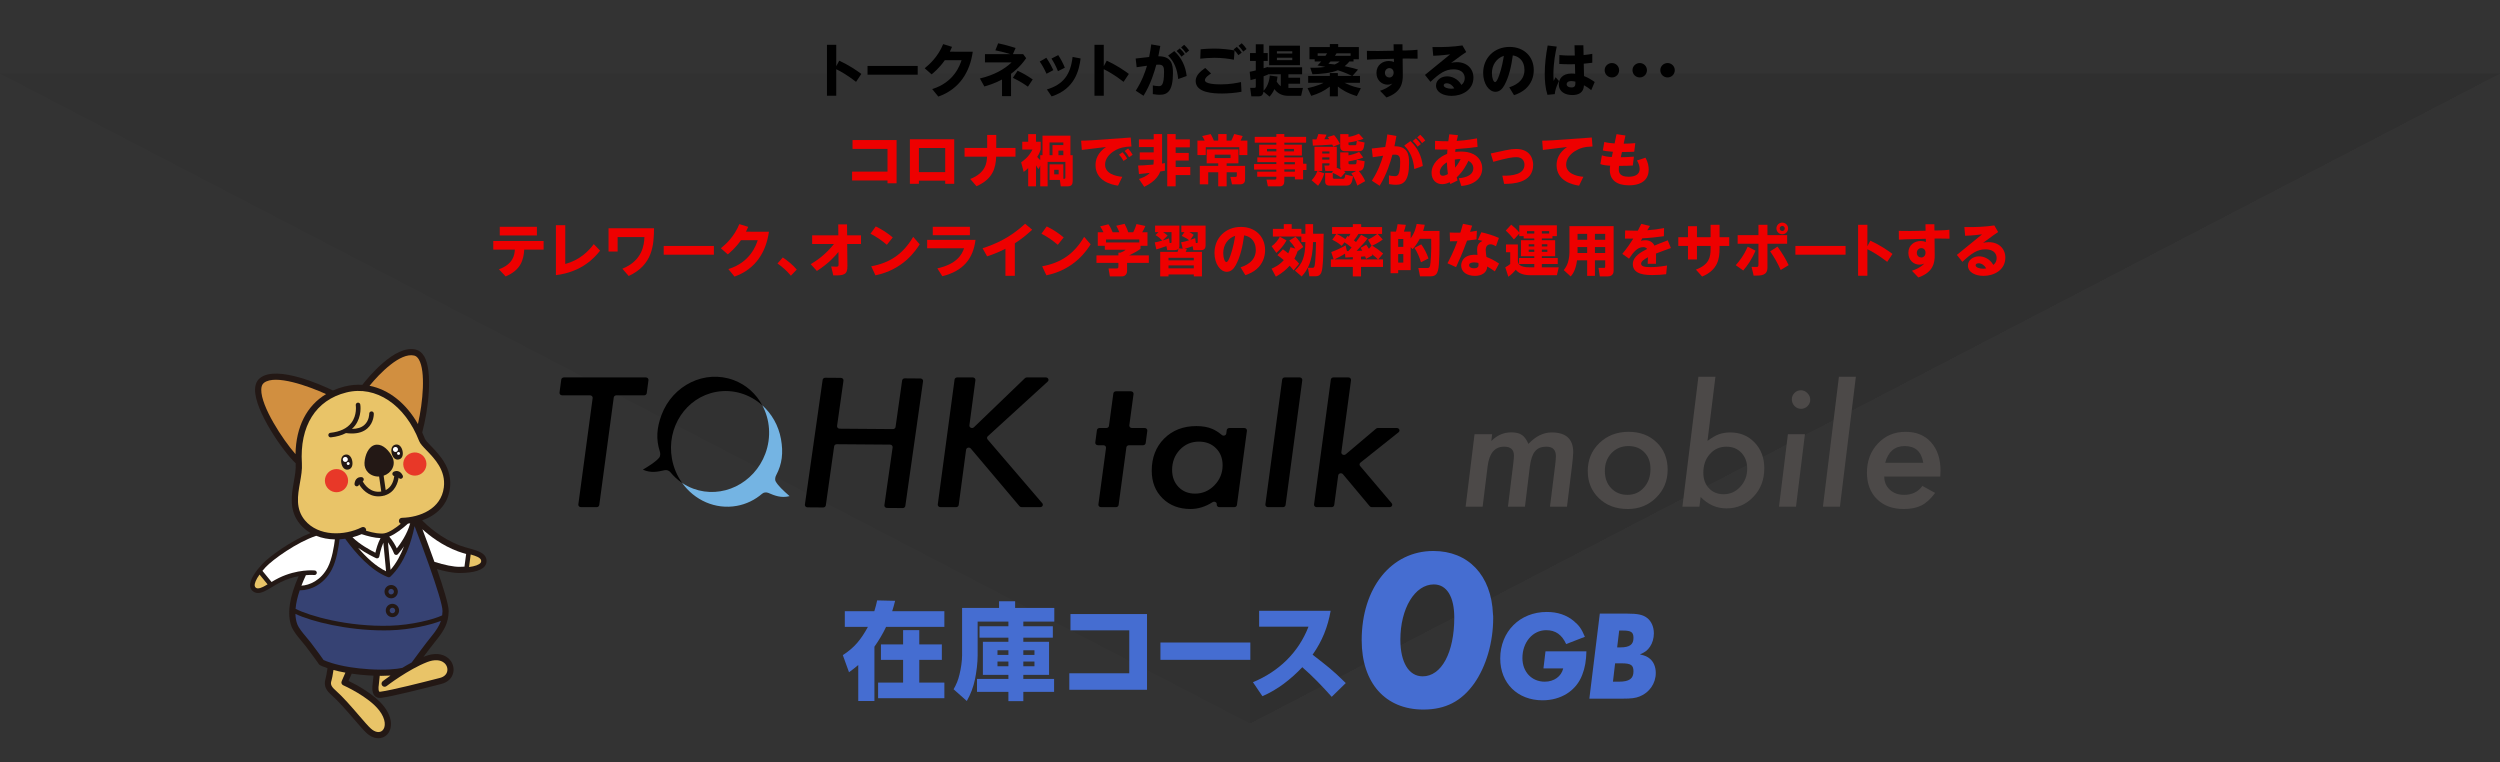 <?xml version="1.0" encoding="utf-8"?>
<!-- Generator: Adobe Illustrator 25.2.0, SVG Export Plug-In . SVG Version: 6.00 Build 0)  -->
<svg version="1.1" id="レイヤー_4" xmlns="http://www.w3.org/2000/svg" xmlns:xlink="http://www.w3.org/1999/xlink" x="0px"
	 y="0px" viewBox="0 0 1000 305" style="enable-background:new 0 0 1000 305;" xml:space="preserve">
<rect x="0" y="0" width="1000" height="305" fill="#333333" stroke="none"/>
<style type="text/css">
	.st0{opacity:0.05;}
	.st1{fill:#EE0000;}
	.st2{fill:#456DD1;}
	.st3{fill:#74B4E3;}
	.st4{fill:#4C4948;}
	.st5{fill:#231815;}
	.st6{fill:#D18F40;}
	.st7{fill:#E9C468;}
	.st8{fill:#FFFFFF;}
	.st9{fill:#364273;}
	.st10{fill:#E83828;}
</style>
<g>
	<path id="多角形_5_1_" class="st0" d="M500,289.386l-500-260h1000L500,289.386z"/>
	<path id="パス_183658_1_" class="st0" d="M500,289.386v-260h500L500,289.386z"/>
</g>
<g>
	<g>
		<g>
			<path d="M335.688,24.267c4.071,1.915,6.733,3.741,8.846,5.303l-2.112,3.168c-3.499-2.75-6.491-4.356-7.921-5.061v10.605h-3.718
				V17.908h3.718v8.582L335.688,24.267z"/>
		</g>
		<g>
			<path d="M367.083,26.379v3.499h-20.067v-3.499H367.083z"/>
		</g>
		<g>
			<path d="M389.106,20.68c-1.122,8.053-5.281,14.962-13.774,17.955l-2.464-3.014c8.823-2.663,11.155-9.704,11.75-11.53h-6.711
				c-2.068,3.036-4.555,5.083-5.259,5.655l-2.772-2.442c1.893-1.54,5.303-4.555,7.393-9.659l3.542,1.1
				c-0.33,0.77-0.528,1.188-0.88,1.936H389.106z"/>
		</g>
		<g>
			<path d="M409.257,21.648l1.21,1.628c-2.42,3.521-5.039,5.5-6.051,6.249v8.934h-3.608v-6.645c-3.146,1.65-5.589,2.354-7.063,2.772
				l-1.782-3.19c5.765-1.386,9.792-3.697,12.696-6.447h-10.671v-3.3h10.166c-2.794-0.814-4.137-1.144-6.007-1.518l1.122-2.816
				c2.662,0.594,4.159,0.99,6.975,1.87l-1.078,2.464H409.257z M411.171,34.674c-1.408-0.99-3.19-2.178-6.029-3.542l1.914-2.838
				c2.222,1.056,3.785,1.936,6.029,3.477L411.171,34.674z"/>
		</g>
		<g>
			<path d="M418.539,23.101c1.474,2.2,2.267,3.829,2.794,4.951l-2.729,1.452c-1.012-2.244-1.782-3.521-2.706-4.885L418.539,23.101z
				 M432.247,23.387c-0.594,4.467-2.134,12.146-11.596,15.182l-1.892-2.794c6.491-1.958,9.461-5.831,10.275-13.004L432.247,23.387z
				 M423.292,22.044c0.902,1.364,1.826,2.993,2.64,5.039l-2.75,1.386c-0.902-2.222-1.584-3.432-2.596-5.039L423.292,22.044z"/>
		</g>
		<g>
			<path d="M442.696,24.267c4.071,1.915,6.733,3.741,8.846,5.303l-2.112,3.168c-3.499-2.75-6.491-4.356-7.921-5.061v10.605h-3.718
				V17.908h3.718v8.582L442.696,24.267z"/>
		</g>
		<g>
			<path d="M461.132,34.168c0.704,0.154,1.606,0.286,2.311,0.286c1.056,0,2.178-0.066,2.178-5.721c0-1.672-0.154-2.882-2.112-2.882
				c-0.22,0-0.374,0-0.99,0.044c-0.77,2.86-2.2,7.701-5.104,12.41l-3.103-2.024c2.552-4.026,3.697-7.327,4.489-9.989
				c-1.166,0.132-2.838,0.396-4.137,0.594l-0.396-3.477l5.391-0.616c0.462-2.31,0.616-3.411,0.836-5.039l3.63,0.638
				c-0.33,1.914-0.484,2.706-0.792,4.114c5.391-0.022,5.853,3.345,5.853,6.667c0,7.327-2.244,8.735-5.259,8.735
				c-0.506,0-1.452-0.022-2.794-0.264V34.168z M471.275,31.616c-0.396-4.114-1.65-6.997-4.026-9.373l2.464-1.804
				c2.882,2.618,4.533,6.073,4.951,9.967L471.275,31.616z M471.892,19.36c0.924,0.858,1.32,1.298,2.002,2.267l-1.298,1.034
				c-0.682-0.99-1.056-1.43-1.937-2.267L471.892,19.36z M473.652,17.908c0.946,0.902,1.32,1.32,2.002,2.289l-1.276,1.034
				c-0.704-1.012-1.034-1.408-1.936-2.267L473.652,17.908z"/>
		</g>
		<g>
			<path d="M484.43,29.393c-0.638,0.418-2.464,1.584-2.464,2.662c0,1.606,4.577,1.694,6.359,1.694c3.806,0,6.513-0.594,8.075-0.924
				l0.198,3.873c-2.42,0.484-5.633,0.704-7.767,0.704c-3.433,0-10.562-0.242-10.562-5.017c0-2.178,1.804-3.806,3.807-5.214
				L484.43,29.393z M493.562,23.893c-2.024-0.396-4.621-0.77-7.79-0.77c-2.046,0-4.092,0.176-5.677,0.352l0.154-3.763
				c1.496-0.132,3.19-0.286,5.325-0.286c3.103,0,6.007,0.352,8.251,0.748L493.562,23.893z M494.728,18.744
				c0.924,0.88,1.276,1.32,1.958,2.31l-1.342,1.012c-0.727-1.056-1.056-1.474-1.893-2.288L494.728,18.744z M496.686,17.292
				c0.924,0.924,1.276,1.32,1.937,2.31l-1.32,1.034c-0.726-1.056-0.99-1.364-1.892-2.31L496.686,17.292z"/>
		</g>
		<g>
			<path d="M505.396,36.655c-0.11,0.77-0.418,1.87-1.782,1.87h-3.081l-0.462-3.389h1.738c0.462,0,0.506-0.22,0.506-0.594v-3.059
				c-1.122,0.308-1.518,0.396-2.09,0.55l-0.352-3.322c1.012-0.198,1.65-0.33,2.442-0.55v-3.784h-2.31V21.23h2.31V17.71h3.103v3.521
				h1.673v3.146h-1.65v2.926c0.726-0.22,1.1-0.33,1.65-0.528v0.132h13.752v2.794h-5.479v1.386h4.665v2.398h-4.665v1.694h5.81
				l-0.727,3.146h-5.303c-2.134,0-4.181-0.924-5.369-2.684c-0.659,1.474-1.43,2.398-1.936,3.014L505.396,36.655z M511.007,30.647
				c-0.109,0.749-0.176,1.342-0.33,2.024c0.484,0.726,0.969,1.364,1.65,1.782v-4.752h-5.171v0.154
				c-0.462,0.198-0.572,0.242-1.716,0.66v5.787c2.068-2.09,2.376-5.061,2.486-6.095L511.007,30.647z M519.984,26.071h-12.322V18.26
				h12.322V26.071z M510.765,20.504v0.902h6.14v-0.902H510.765z M510.765,23.101v0.946h6.14v-0.946H510.765z"/>
		</g>
		<g>
			<path d="M525.878,24.597v-0.88h-2.091v-4.885h8.142v-1.21h3.345v1.21h8.272v4.885h-2.134v0.88h-1.672
				c-0.396,0.506-0.881,1.078-1.871,1.871c2.883,0.594,4.511,1.1,5.347,1.364l-2.244,2.553h3.015v2.729h-6.205
				c2.795,1.43,5.061,1.914,6.558,2.178l-1.606,3.146c-4.093-1.21-6.469-2.905-7.591-3.829v3.917h-3.213v-3.873
				c-2.398,1.804-4.488,2.794-7.438,3.696l-1.474-3.102c0.946-0.198,3.652-0.726,6.425-2.134h-6.183v-2.729h8.669v-1.167h3.213
				v1.167h5.633c-1.32-0.704-3.015-1.452-5.633-2.289c-2.816,1.188-6.976,1.519-10.166,1.606l-0.88-2.597
				c1.672,0.044,3.608,0,6.072-0.352c-1.76-0.352-2.332-0.44-3.19-0.55c0.463-0.462,0.881-0.858,1.475-1.606H525.878z
				 M530.19,22.309c0.176-0.264,0.462-0.682,0.66-0.968h-3.784v0.968H530.19z M532.192,24.597c-0.352,0.418-0.527,0.594-0.836,0.902
				c1.013,0.088,1.673,0.176,2.53,0.286c1.145-0.506,1.452-0.771,1.98-1.188H532.192z M540.246,22.309V21.34h-5.633
				c-0.221,0.33-0.374,0.572-0.639,0.968H540.246z"/>
		</g>
		<g>
			<path d="M557.427,17.71h3.564l0.021,2.486l1.54-0.022c1.629-0.022,3.081-0.132,4.445-0.264l0.044,3.564
				c-0.66-0.044-3.675-0.066-4.445-0.066l-1.54,0.022l0.066,6.601c0.021,3.058-0.528,6.843-6.535,8.955l-2.574-2.684
				c1.43-0.44,3.587-1.386,4.929-2.883c-0.374,0.176-0.968,0.44-1.914,0.44c-2.223,0-4.445-1.672-4.445-4.709
				c0-3.168,2.486-4.752,4.951-4.752c0.682,0,1.364,0.11,2.046,0.418l-0.021-1.298l-6.073,0.154
				c-1.188,0.022-2.86,0.066-4.687,0.198l-0.044-3.521c1.21,0.044,3.807,0.066,4.576,0.044l6.14-0.11L557.427,17.71z
				 M555.776,27.237c-0.858,0-1.805,0.66-1.805,1.914c0,1.298,1.013,1.849,1.805,1.849c0.836,0,1.672-0.682,1.672-1.915
				C557.448,27.831,556.59,27.237,555.776,27.237z"/>
		</g>
		<g>
			<path d="M586.49,20.812c-1.519,0.99-1.849,1.254-6.051,4.334c0.506-0.11,1.21-0.286,2.266-0.286c4.093,0,6.667,2.641,6.667,6.183
				c0,4.929-4.488,7.305-8.713,7.305c-3.257,0-6.249-1.386-6.249-4.136c0-2.245,2.112-3.675,4.444-3.675
				c1.629,0,4.181,0.748,5.721,3.433c0.881-0.682,1.32-1.628,1.32-2.729c0-0.924-0.374-3.499-4.532-3.499
				c-3.213,0-5.501,1.562-9.176,4.995l-2.2-2.772l10.078-8.229c-1.276,0.176-3.961,0.484-6.777,0.572l-0.309-3.477
				c4.709,0.066,8.296-0.11,11.992-0.66L586.49,20.812z M578.657,33.31c-0.902,0-1.167,0.484-1.167,0.814
				c0,0.902,1.694,1.364,3.015,1.364c0.572,0,0.924-0.088,1.21-0.154C581.011,34.102,579.889,33.31,578.657,33.31z"/>
		</g>
		<g>
			<path d="M603.692,34.916c1.54-0.484,6.095-2.09,6.095-6.909c0-1.76-0.571-3.564-2.002-4.708
				c-0.814-0.638-1.519-0.924-2.662-1.145c-0.595,4.313-1.496,8.516-3.389,11.97c-0.902,1.628-2.046,2.597-3.564,2.597
				c-2.553,0-4.907-3.19-4.907-7.547c0-6.029,4.467-10.407,10.562-10.407c5.81,0,9.682,3.895,9.682,9.285
				c0,2.75-1.012,5.501-3.345,7.547c-1.21,1.078-2.816,1.892-4.554,2.464L603.692,34.916z M596.762,29.284
				c0,2.024,0.66,3.542,1.254,3.542c0.484,0,0.99-0.836,1.65-2.707c1.122-3.146,1.628-6.293,1.87-7.789
				C598.544,23.299,596.762,26.049,596.762,29.284z"/>
		</g>
		<g>
			<path d="M622.699,18.634c-0.439,2.09-1.342,6.315-1.342,11.244c0,1.276,0.066,1.937,0.11,2.508
				c0.153-0.286,0.506-1.012,0.77-1.496l1.343,1.519c-1.145,2.398-1.541,3.828-1.673,5.236l-2.926,0.286
				c-0.858-2.706-1.078-5.567-1.078-8.405c0-3.807,0.462-7.591,1.166-11.332L622.699,18.634z M629.807,18.106h3.542l0.089,3.917
				c1.804-0.198,2.552-0.308,3.477-0.484v3.564c-1.299,0.176-2.068,0.264-3.411,0.374l0.088,4.422c0,0.066,0.022,0.44,0.022,0.528
				c1.716,0.682,3.015,1.474,4.269,2.376l-1.387,3.256c-0.989-0.836-1.804-1.342-2.904-1.958c-0.132,3.103-2.332,3.917-4.643,3.917
				c-2.838,0-5.412-1.276-5.412-4.291c0-2.178,1.452-4.312,5.061-4.312c0.726,0,1.166,0.066,1.474,0.11l-0.088-3.851
				c-0.528,0.022-1.012,0.044-2.046,0.044c-1.65,0-2.971-0.066-4.225-0.132l0.044-3.564c2.882,0.264,5.303,0.22,6.161,0.198
				L629.807,18.106z M628.553,32.43c-1.782,0-1.893,0.99-1.893,1.232c0,0.726,0.682,1.32,1.914,1.32
				c1.606,0,1.606-0.946,1.584-2.311C629.828,32.584,629.301,32.43,628.553,32.43z"/>
		</g>
		<g>
			<path d="M647.648,28.095c0,1.584-1.254,2.882-2.882,2.882s-2.904-1.298-2.904-2.882c-0.022-1.606,1.32-2.882,2.904-2.882
				S647.648,26.489,647.648,28.095z"/>
		</g>
		<g>
			<path d="M658.781,28.095c0,1.584-1.254,2.882-2.883,2.882c-1.628,0-2.904-1.298-2.904-2.882c-0.021-1.606,1.32-2.882,2.904-2.882
				C657.483,25.213,658.781,26.489,658.781,28.095z"/>
		</g>
		<g>
			<path d="M669.913,28.095c0,1.584-1.255,2.882-2.883,2.882s-2.904-1.298-2.904-2.882c-0.022-1.606,1.32-2.882,2.904-2.882
				S669.913,26.489,669.913,28.095z"/>
		</g>
		<g>
			<path class="st1" d="M358.635,56.02v17.294h-3.63v-1.122h-14.17V68.65h14.17v-9.087h-13.994V56.02H358.635z"/>
		</g>
		<g>
			<path class="st1" d="M367.565,72.28v1.232h-3.608V55.712h17.734v17.801h-3.608V72.28H367.565z M378.083,68.848V59.21h-10.518
				v9.638H378.083z"/>
		</g>
		<g>
			<path class="st1" d="M394.868,53.974h3.63v5.193h7.701v3.499h-7.723c-0.198,4.533-1.32,8.956-7.877,11.816l-2.508-2.882
				c6.337-2.509,6.601-6.579,6.733-8.934h-9v-3.499h9.043V53.974z"/>
		</g>
		<g>
			<path class="st1" d="M415.437,67.66c-0.33-0.396-0.572-0.704-1.034-1.518v8.383h-3.125v-7.261
				c-0.704,0.682-1.166,1.012-1.804,1.496l-1.012-3.828c2.905-2.024,3.983-4.005,4.533-5.127h-4.092v-3.103h2.376v-3.036h3.125
				v3.036h1.871v3.103c-0.286,0.814-0.572,1.672-1.386,2.971c0.33,0.396,0.726,0.836,1.21,1.276v-1.98H417V54.26h11.177v7.812h0.902
				v10.341c0,1.276-0.462,2.112-1.914,2.112h-2.861l-0.352-2.552h-4.136v-6.249h5.522v5.809c0.528,0,0.814,0,0.814-0.506v-6.293
				h-7.107v9.792h-2.948v-8.339L415.437,67.66z M419.816,56.988v5.083h1.188v-4.049h4.334v-1.034H419.816z M421.686,67.924v1.804
				h1.782v-1.804H421.686z M423.38,60.245v1.827h1.958v-1.827H423.38z"/>
		</g>
		<g>
			<path class="st1" d="M452.289,55.008l0.286,3.587c-2.553,0.066-4.709,0.418-6.975,1.826c-2.068,1.298-3.564,3.19-3.564,5.435
				c0,3.586,4.137,4.643,6.887,4.863l-1.716,3.542c-2.486-0.33-8.999-1.804-8.999-8.207c0-2.178,0.792-4.907,4.181-7.261
				l-9.66,1.188l-0.286-3.719c1.254,0,3.08-0.066,4.048-0.132L452.289,55.008z M449.011,60.883c0.858,0.946,1.21,1.43,1.848,2.508
				l-1.452,0.968c-0.638-1.122-0.924-1.54-1.782-2.508L449.011,60.883z M451.233,59.409c0.858,0.946,1.188,1.386,1.826,2.508
				l-1.43,0.968c-0.616-1.078-0.99-1.606-1.782-2.508L451.233,59.409z"/>
		</g>
		<g>
			<path class="st1" d="M455.234,66.207c1.497,0,1.958-0.044,6.117-0.374c0.044-0.242,0.132-0.726,0.132-1.386v-0.55h-5.589v-2.949
				h5.589v-2.112h-5.919v-3.08h5.919v-2.134h3.345v10.715c0,0.484-0.022,0.792-0.044,1.1c0.462-0.066,0.572-0.088,1.188-0.22v3.059
				c-1.034,0.176-1.254,0.22-1.892,0.33c-1.188,3.542-5.171,5.523-6.381,6.117l-2.112-3.124c0.902-0.308,3.059-1.034,4.335-2.442
				c-0.616,0.066-3.653,0.396-4.335,0.462L455.234,66.207z M470.263,53.622v2.134h5.677v3.168h-5.677v2.244h5.237v3.037h-5.237
				v2.596h5.853v3.234h-5.853v4.489h-3.366V53.622H470.263z"/>
		</g>
		<g>
			<path class="st1" d="M484.297,53.644c0.506,0.88,1.056,2.09,1.254,2.596h1.738v-2.618h3.344v2.618h1.892
				c0.44-0.858,0.462-0.924,1.167-2.641l3.366,0.814c-0.088,0.242-0.396,1.078-0.836,1.826h2.729v5.787h-3.235V58.88h-13.4v3.146
				h-3.344V56.24h2.904c-0.352-0.792-0.836-1.562-1.012-1.826L484.297,53.644z M495.365,59.761v5.567h-4.708v1.012h7.371v5.148
				c0,0.836,0,2.245-2.024,2.245h-3.19l-0.66-2.949h1.893c0.308,0,0.682,0,0.682-0.572v-1.298h-4.071v5.611h-3.366v-5.611h-4.005
				v4.819h-3.366V66.34h7.371v-1.012h-4.621v-5.567H495.365z M485.882,61.873v1.364h6.337v-1.364H485.882z"/>
		</g>
		<g>
			<path class="st1" d="M522.447,57.054h-8.713v0.814h7.02v4.356h-7.02v0.726h7.503v2.552h1.343v2.486h-1.343v3.763h-3.278v-1.056
				h-4.225v1.76c0,1.078-0.484,2.09-1.804,2.09h-4.775l-0.55-2.707h3.366c0.462,0,0.572-0.22,0.572-0.616v-0.528h-7.657v-2.024
				h7.657v-0.836h-8.911v-2.2h8.911v-0.792h-7.613v-1.892h7.613v-0.726h-6.887v-4.356h6.887v-0.814h-8.647v-2.31h8.647v-1.122h3.19
				v1.122h8.713V57.054z M506.804,59.584v0.968h3.74v-0.968H506.804z M513.734,59.584v0.968h3.851v-0.968H513.734z M513.734,64.843
				v0.88h4.225v-0.88H513.734z M513.734,67.77v0.902h4.225V67.77H513.734z"/>
		</g>
		<g>
			<path class="st1" d="M524.645,72.104c0.55-0.572,1.562-1.672,2.332-3.719h-1.188v-9.659h8.933v7.965
				c0,0.154-0.021,0.22-0.065,0.396c0.66,0.22,1.584,0.682,1.826,0.792c-0.33-0.396-0.396-0.858-0.396-1.122v-5.809h3.301v1.21
				c1.078-0.198,2.904-0.682,4.269-1.386l1.628,2.244c-1.54,0.682-4.07,1.232-5.896,1.541v0.638c0,0.22,0,0.528,0.528,0.528h1.937
				c0.726,0,0.726-0.176,0.836-1.804l3.168,0.572c-0.22,2.311-0.352,3.851-2.354,3.895c0.858,1.034,1.826,2.376,2.575,4.071
				l-3.169,1.782c-0.264-0.836-1.034-3.168-2.398-4.841l1.958-1.012h-4.796c-0.11,0-0.133,0-0.242-0.022
				c0.242,0.154,0.374,0.22,0.77,0.484l-1.848,2.112c-0.946-0.726-2.53-1.562-3.652-1.958l0.594-0.66
				c-0.11,0.044-0.176,0.044-0.242,0.044h-2.927l-0.374-2.178h1.541c0.462,0,0.483-0.132,0.483-0.484v-0.396h-2.882v3.058h-1.849
				l2.662,0.968c-0.439,1.496-1.364,3.542-2.486,4.951L524.645,72.104z M533.27,58.639c-0.176-0.418-0.241-0.572-0.352-0.814
				c-1.805,0.154-6.029,0.396-7.768,0.418l-0.176-2.508c0.264,0.022,1.276,0.022,1.606,0.022c0.439-1.101,0.528-1.32,0.77-2.157
				l3.257,0.264c-0.198,0.506-0.33,0.858-0.88,1.848c0.439,0,0.924,0,1.98-0.044c-0.198-0.264-0.353-0.462-0.639-0.836l2.574-0.792
				c1.078,1.188,1.893,2.596,2.354,3.542L533.27,58.639z M528.892,60.575v0.836h2.882v-0.836H528.892z M528.892,62.951v0.88h2.882
				v-0.88H528.892z M530.058,69.178h3.059v1.738c0,0.22,0,0.594,0.55,0.594h3.433c0.572,0,0.836-0.066,1.034-1.694l3.103,0.704
				c-0.418,2.618-0.881,3.718-2.685,3.718h-6.865c-0.528,0-1.628-0.176-1.628-1.606V69.178z M545.394,55.514
				c-0.572,0.22-1.166,0.484-2.553,0.836l2.993,0.66c-0.33,2.772-0.595,3.477-2.377,3.477h-5.61c-0.528,0-1.761-0.264-1.761-1.804
				v-5.017h3.301v1.078c0.594-0.044,2.179-0.33,4.158-1.254L545.394,55.514z M539.387,57.626c0,0.462,0.308,0.462,0.462,0.462h2.179
				c0.439,0,0.506-0.242,0.55-0.594c0.066-0.374,0.11-0.902,0.132-1.122c-0.33,0.088-2.134,0.528-3.322,0.616V57.626z"/>
		</g>
		<g>
			<path class="st1" d="M555.577,70.168c0.704,0.154,1.606,0.286,2.311,0.286c1.056,0,2.178-0.066,2.178-5.721
				c0-1.672-0.153-2.882-2.112-2.882c-0.22,0-0.374,0-0.99,0.044c-0.77,2.86-2.2,7.701-5.104,12.41l-3.103-2.024
				c2.553-4.026,3.697-7.327,4.489-9.989c-1.167,0.132-2.839,0.396-4.137,0.594l-0.396-3.477l5.391-0.616
				c0.463-2.31,0.616-3.411,0.837-5.039l3.63,0.638c-0.33,1.914-0.483,2.706-0.792,4.114c5.391-0.022,5.853,3.345,5.853,6.667
				c0,7.327-2.244,8.735-5.259,8.735c-0.506,0-1.452-0.022-2.794-0.264V70.168z M565.721,67.616
				c-0.396-4.114-1.65-6.997-4.026-9.373l2.464-1.804c2.883,2.618,4.533,6.073,4.951,9.967L565.721,67.616z M566.337,55.36
				c0.924,0.858,1.32,1.298,2.002,2.267l-1.298,1.034c-0.683-0.99-1.057-1.43-1.937-2.267L566.337,55.36z M568.097,53.908
				c0.946,0.902,1.32,1.32,2.003,2.289l-1.276,1.034c-0.704-1.012-1.034-1.408-1.937-2.267L568.097,53.908z"/>
		</g>
		<g>
			<path class="st1" d="M583.518,71.29c0.858-0.066,5.81-0.44,5.81-3.983c0-1.276-0.727-2.31-1.937-2.992
				c-0.771,1.54-2.068,4.181-4.709,6.623c0.088,0.396,0.154,0.66,0.353,1.254l-2.904,1.43c-0.11-0.33-0.154-0.418-0.242-0.748
				c-0.969,0.506-2.024,0.792-2.993,0.792c-2.376,0.022-4.269-1.672-4.269-4.532c0-3.719,3.103-6.403,6.228-7.591
				c0.065-1.056,0.088-1.21,0.132-1.738c-0.88,0-1.849,0.022-2.574,0.022c-1.034,0-1.694-0.022-2.421-0.044l0.044-3.455
				c1.585,0.11,3.675,0.198,5.281,0.176c0.021-0.198,0.352-2.575,0.396-2.794l3.477,0.352c-0.285,1.188-0.374,1.606-0.506,2.31
				c3.982-0.242,6.887-0.814,8.119-1.034l0.221,3.411c-3.323,0.462-4.247,0.55-8.823,0.902c-0.066,0.572-0.066,0.704-0.11,1.122
				c0.594-0.088,1.232-0.154,2.223-0.154c1.737,0,3.498,0.242,5.038,1.034c2.179,1.1,3.543,3.212,3.543,5.699
				c0,3.631-2.772,6.557-8.361,7.041L583.518,71.29z M575.905,68.892c0,0.308,0.065,1.408,1.166,1.408
				c0.396,0,1.078-0.066,2.09-0.682c-0.132-0.924-0.374-2.993-0.374-4.687C576.653,66.142,575.905,67.77,575.905,68.892z
				 M582.065,67.066c1.145-1.364,1.915-2.882,2.2-3.455c-0.924-0.022-1.54,0.066-2.332,0.198
				C581.934,64.777,581.934,65.459,582.065,67.066z"/>
		</g>
		<g>
			<path class="st1" d="M602.218,60.113c1.848-0.396,3.036-0.528,4.158-0.528c6.271,0,6.887,4.775,6.887,6.337
				c0,7.283-8.009,7.635-11.617,7.635l-0.704-3.278c4.07,0.11,8.846-0.55,8.846-4.379c0-1.386-0.771-3.036-3.257-3.036
				c-1.54,0-3.719,0.33-9.22,1.87l-1.012-3.344L602.218,60.113z"/>
		</g>
		<g>
			<path class="st1" d="M636.716,55.008l0.286,3.587c-3.323,0.088-5.149,0.682-6.976,1.826c-2.068,1.298-3.564,3.19-3.564,5.435
				c0,3.586,4.137,4.643,6.887,4.863l-1.716,3.542c-2.486-0.33-8.999-1.804-8.999-8.207c0-2.178,0.792-4.907,4.181-7.261
				l-9.66,1.188l-0.285-3.719c0.88,0,2.948-0.044,4.048-0.132L636.716,55.008z"/>
		</g>
		<g>
			<path class="st1" d="M646.613,53.666l3.564,0.528l-0.704,3.278c1.562,0,3.103-0.088,4.643-0.22l-0.418,3.433
				c-1.012,0.044-2.398,0.132-4.929,0.132l-0.439,2.068c1.76-0.022,2.552-0.044,5.236-0.22l-0.44,3.542
				c-1.364,0.066-2.97,0.154-5.5,0.154c-0.045,0.352-0.11,0.792-0.11,1.408c0,1.188,0.374,2.926,3.872,2.926
				c1.871,0,4.467-0.44,4.467-3.125c0-0.968-0.286-2.068-1.056-3.388l3.41-1.101c1.012,1.871,1.276,3.477,1.276,4.753
				c0,3.499-2.179,6.293-7.943,6.293c-4.885,0-7.613-2.178-7.613-6.161c0-0.682,0.088-1.408,0.132-1.694
				c-1.452-0.066-2.816-0.22-3.916-0.638l0.616-3.499c1.034,0.352,2.267,0.594,3.96,0.682l0.44-2.112
				c-2.574-0.176-3.433-0.374-4.026-0.528l0.594-3.389c1.519,0.375,2.354,0.44,4.115,0.594L646.613,53.666z"/>
		</g>
		<g>
			<path class="st1" d="M199.572,107.73c5.831-2.178,6.205-5.765,6.381-7.877h-8.647v-3.455h20.133v3.455h-7.745
				c-0.264,4.004-1.276,8.119-7.437,10.715L199.572,107.73z M214.754,90.722v3.454h-14.852v-3.454H214.754z"/>
		</g>
		<g>
			<path class="st1" d="M226.104,90.084v15.512c5.589-1.518,9.197-4.951,11.398-7.943l2.53,2.597
				c-2.068,2.684-7.173,8.515-17.668,9.813V90.084H226.104z"/>
		</g>
		<g>
			<path class="st1" d="M261.614,91.294c-0.066,6.865-0.594,14.698-10.144,19.099l-2.53-2.904c7.965-3.212,8.735-9.461,8.823-12.674
				h-10.715v5.809h-3.631v-9.33H261.614z"/>
		</g>
		<g>
			<path class="st1" d="M285.551,98.379v3.499h-20.067v-3.499H285.551z"/>
		</g>
		<g>
			<path class="st1" d="M307.573,92.68c-1.122,8.053-5.281,14.962-13.774,17.955l-2.464-3.014c8.823-2.663,11.155-9.704,11.75-11.53
				h-6.711c-2.068,3.036-4.555,5.083-5.259,5.655l-2.772-2.442c1.893-1.54,5.303-4.555,7.393-9.659l3.542,1.1
				c-0.33,0.77-0.528,1.188-0.88,1.936H307.573z"/>
		</g>
		<g>
			<path class="st1" d="M313.114,102.977c2.09,1.408,3.829,2.839,5.589,4.841l-2.354,2.464c-1.76-2.134-3.586-3.63-5.347-4.885
				L313.114,102.977z"/>
		</g>
		<g>
			<path class="st1" d="M324.291,105.662c2.596-1.518,6.029-3.96,9.285-8.053h-8.713v-3.477h10.474l-0.044-4.378h3.521l0.044,4.378
				h5.545v3.477h-5.523l0.088,8.713c0.044,3.499-1.21,3.938-5.655,3.829l-0.836-3.564c0.528,0.044,1.408,0.088,2.09,0.088
				c0.858,0,0.858-0.286,0.858-1.078l-0.044-4.841c-1.32,1.628-3.696,4.445-8.625,7.635L324.291,105.662z"/>
		</g>
		<g>
			<path class="st1" d="M354.74,97.917c-1.936-1.65-3.895-3.037-6.535-4.445l2.112-2.904c2.53,1.254,4.555,2.552,6.777,4.401
				L354.74,97.917z M367.875,97.719c-1.474,2.333-6.447,10.1-17.69,12.41l-1.694-3.608c7.525-1.386,12.718-4.907,16.789-11.772
				L367.875,97.719z"/>
		</g>
		<g>
			<path class="st1" d="M390.206,95.936c-0.924,7.459-4.819,12.454-13.268,14.544l-2.002-3.125
				c7.701-1.716,9.813-5.435,10.694-8.053h-14.764v-3.367H390.206z M387.961,90.722v3.366h-14.852v-3.366H387.961z"/>
		</g>
		<g>
			<path class="st1" d="M405.935,110.327h-3.763V99.501c-3.212,1.672-6.117,2.64-7.327,3.036l-1.826-3.234
				c5.215-1.694,10.914-4.159,17.03-9.792l2.838,2.376c-2.398,2.178-4.136,3.608-6.953,5.435V110.327z"/>
		</g>
		<g>
			<path class="st1" d="M423.116,97.917c-1.936-1.65-3.895-3.037-6.535-4.445l2.112-2.904c2.53,1.254,4.554,2.552,6.777,4.401
				L423.116,97.917z M436.252,97.719c-1.474,2.333-6.447,10.1-17.69,12.41l-1.694-3.608c7.525-1.386,12.718-4.907,16.789-11.772
				L436.252,97.719z"/>
		</g>
		<g>
			<path class="st1" d="M441.397,92.9c-0.484-0.99-0.858-1.606-1.342-2.333l3.322-0.858c0.792,1.144,1.32,2.222,1.672,3.19h2.684
				c-0.352-0.946-0.572-1.364-1.232-2.597l3.344-0.77c0.528,0.99,1.21,2.464,1.431,3.367h2.002c0.704-1.254,1.188-2.86,1.32-3.278
				l3.542,0.77c-0.484,1.1-0.66,1.518-1.254,2.508H459v5.435h-2.794v1.188c-1.254,0.924-2.135,1.452-4.555,2.64h7.877v2.993h-8.691
				v3.146c0,1.342-0.792,2.266-2.134,2.266h-4.752l-0.55-3.19h3.168c0.594,0,0.792-0.066,0.792-0.836v-1.386h-8.779v-2.993h8.779
				v-1.1h0.858c0.792-0.308,1.474-0.638,2.046-1.166h-8.339v-1.562h-2.816V92.9H441.397z M455.722,95.783H442.41v1.21h13.312V95.783
				z"/>
		</g>
		<g>
			<path class="st1" d="M461.901,96.949c0.396-0.044,0.946-0.11,2.992-0.704c-0.682-0.836-1.738-1.65-2.684-2.2l1.21-1.188h-1.386
				v-2.619h9.726v8.251c0,0.286-0.11,0.594-0.264,0.836l1.584,0.154l-0.638-2.575c1.1-0.154,1.848-0.374,3.19-0.792
				c-0.748-0.638-1.32-0.968-2.949-1.76l1.101-1.496h-1.254v-2.619h9.704v7.921c0,1.892-1.364,1.892-1.937,1.892h-2.948
				l-0.308-1.584c-1.012,0.374-1.937,0.704-3.212,1.078l0.924,0.088c-0.132,0.308-0.352,0.814-0.484,1.122h6.513v9.792h-3.256v-0.77
				h-10.122v0.77h-3.322v-9.792h6.953c0.22-0.726,0.242-0.814,0.374-1.298c-0.154,0.176-0.506,0.594-1.541,0.594h-2.97l-0.33-1.606
				c-2.288,0.814-3.19,1.078-4.026,1.32L461.901,96.949z M467.864,97.213c0.616,0,0.748,0,0.748-0.506v-3.851h-3.367
				c0.836,0.528,1.474,1.078,1.804,1.386l-1.958,1.936c1.54-0.44,1.958-0.616,2.508-0.836L467.864,97.213z M467.402,103.11v1.034
				h10.122v-1.034H467.402z M467.402,106.168v1.167h10.122v-1.167H467.402z M478.338,97.213c0.682,0,0.748,0,0.748-0.55v-3.807
				h-3.345c0.726,0.374,1.232,0.682,1.738,1.1l-1.342,1.98c0.924-0.308,1.386-0.484,1.937-0.682L478.338,97.213z"/>
		</g>
		<g>
			<path class="st1" d="M496.223,106.916c1.54-0.484,6.095-2.09,6.095-6.909c0-1.76-0.571-3.564-2.002-4.708
				c-0.814-0.638-1.519-0.924-2.663-1.145c-0.594,4.313-1.496,8.516-3.388,11.97c-0.902,1.628-2.046,2.597-3.565,2.597
				c-2.552,0-4.907-3.19-4.907-7.547c0-6.029,4.467-10.407,10.562-10.407c5.81,0,9.682,3.895,9.682,9.285
				c0,2.75-1.012,5.501-3.345,7.547c-1.21,1.078-2.816,1.892-4.554,2.464L496.223,106.916z M489.292,101.284
				c0,2.024,0.66,3.542,1.254,3.542c0.484,0,0.99-0.836,1.65-2.707c1.122-3.146,1.628-6.293,1.87-7.789
				C491.074,95.299,489.292,98.049,489.292,101.284z"/>
		</g>
		<g>
			<path class="st1" d="M518.135,99.435c-0.792-1.342-1.364-2.068-2.421-3.212l2.486-1.518c0.858,0.726,2.486,3.014,3.125,4.093
				l-2.311,1.716c-0.132,0.44-0.418,1.32-1.254,2.971c0.858,0.836,1.474,1.408,1.893,2.002l-2.201,2.684
				c-0.462-0.638-1.012-1.276-1.605-1.892c-0.881,1.034-2.421,2.64-5.501,4.378l-1.717-3.19c1.013-0.44,3.081-1.364,4.885-3.411
				c-1.166-1.012-1.958-1.584-2.552-2.002l2.2-2.311c0.462,0.308,0.924,0.616,2.134,1.584c0.265-0.55,0.528-1.167,0.902-2.442
				L518.135,99.435z M514.614,96.157c-0.99,1.87-2.618,3.741-4.07,5.017l-1.893-2.684c1.254-0.814,2.662-2.53,3.278-3.807
				L514.614,96.157z M517.959,108.236c3.058-2.772,4.07-5.5,4.202-11.419h-1.628v-2.2h-11.376v-3.059h4.356v-1.892h3.169v1.892
				h3.872v1.936h1.606v-3.828h3.08v3.828h4.225c-0.044,2.223-0.132,6.711-0.132,7.151c-0.021,1.408-0.065,2.838-0.176,4.247
				c-0.242,3.499-0.506,5.611-2.816,5.611h-2.597l-0.571-3.389h1.804c0.242,0,0.616,0,0.792-0.528
				c0.484-1.474,0.616-8.273,0.639-9.77h-1.188c-0.154,7.679-2.156,11.134-4.555,13.774L517.959,108.236z"/>
		</g>
		<g>
			<path class="st1" d="M533.445,103.748l-0.946-2.927c1.87-0.682,3.917-1.606,5.743-2.662l0.528,2.266h0.572
				c0.308-0.308,0.594-0.616,1.298-1.408c-1.519-1.188-2.135-1.694-2.86-2.112l-1.101,1.452c-1.43-1.298-2.97-2.068-3.763-2.464
				l1.629-2.332h-1.717v-2.729h8.296v-1.188h3.344v1.188h8.361v2.729h-1.76l2.024,2.244c-1.673,1.32-3.939,2.354-4.203,2.464
				c2.046,1.254,2.597,1.65,4.356,3.146l-1.914,2.333h1.87v3.036h-8.801v3.785h-3.278v-3.785h-8.779v-3.036H533.445z
				 M541.125,103.748v-0.902c-0.154,0.022-2.685,0.154-2.993,0.176L538,101.459c-1.342,0.88-2.772,1.584-4.202,2.289H541.125z
				 M539.013,94.396c0.153,0.088,0.33,0.198,0.483,0.286c0.418-0.616,0.506-0.792,0.66-1.122h-5.479
				c1.1,0.572,2.311,1.21,3.454,2.068L539.013,94.396z M547.065,95.343c-1.057,1.408-1.98,2.486-4.423,4.995l2.267-0.088
				c-0.22-0.396-0.396-0.66-0.683-1.123l2.289-1.254c0.352,0.506,0.462,0.682,1.056,1.65l1.034-1.21l-1.408-2.464
				c0.396-0.176,2.156-1.012,3.719-2.288h-7.547c-0.639,1.078-1.034,1.628-1.805,2.596c0.506,0.374,0.639,0.484,0.836,0.66
				c1.013-1.342,1.541-2.134,2.047-2.904L547.065,95.343z M544.403,103.748h6.755c-0.44-0.484-1.013-1.056-2.465-2.134
				c0.088,0.176,0.177,0.374,0.242,0.55l-2.508,1.386c-0.177-0.506-0.221-0.638-0.374-0.99c-0.265,0.022-1.408,0.088-1.65,0.11
				V103.748z"/>
		</g>
		<g>
			<path class="st1" d="M564.269,98.863v9.197h-4.995v1.21h-3.036V92.636h2.156c0.22-0.616,0.572-2.31,0.639-2.97l3.3,0.264
				c-0.264,1.21-0.418,1.76-0.77,2.707h2.706v2.707c1.716-2.333,2.179-4.687,2.398-5.765l3.234,0.33
				c-0.132,0.638-0.242,1.188-0.638,2.464h6.534c0.022,6.403,0.066,13.422-0.616,15.864c-0.352,1.276-0.989,2.289-2.926,2.289
				h-4.247l-0.682-3.323h3.433c0.571,0,1.034,0,1.254-0.858c0.198-0.726,0.616-5.325,0.462-10.826h-4.555
				c-1.254,2.311-2.354,3.542-2.904,4.159L564.269,98.863z M559.273,95.606v3.146h2.047v-3.146H559.273z M559.273,101.614v3.432
				h2.047v-3.432H559.273z M568.493,97.741c0.968,1.276,2.267,3.652,2.904,5.633l-3.015,1.518c-0.527-1.848-1.496-4.093-2.596-5.743
				L568.493,97.741z"/>
		</g>
		<g>
			<path class="st1" d="M588.865,90.26c0,0-0.551,1.65-0.837,2.486c0.925-0.11,1.827-0.264,2.729-0.44l-0.176,3.455
				c-1.584,0.242-2.288,0.33-3.763,0.484c-1.958,5.303-3.103,7.811-4.4,10.605l-3.433-1.54c0.616-1.144,2.465-4.643,3.982-8.823
				c-1.232,0.044-1.716,0.044-2.97,0.044l-0.11-3.521c1.298,0.066,2.75,0.088,4.269,0.044c0.462-1.452,0.66-2.134,1.034-3.521
				L588.865,90.26z M598.393,98.467c-0.814-0.44-1.541-0.749-2.2-0.749c-0.309,0-1.915,0.11-1.915,2.245
				c0,0.836,0.242,2.442,0.309,2.816c2.024,0.792,3.124,1.364,5.038,2.662l-1.694,3.103c-1.363-0.99-1.693-1.166-3.036-1.936
				c-0.109,2.618-2.442,3.74-4.906,3.74c-3.234,0-5.523-1.584-5.523-4.136c0-0.594,0.221-4.313,5.479-4.313
				c0.527,0,0.792,0.044,1.056,0.066c-0.132-0.924-0.154-1.782-0.154-2.112c0-2.024,0.881-2.861,2.135-3.521
				c-0.748-0.198-1.166-0.286-1.849-0.396l1.408-3.036c2.377,0.55,4.335,1.122,7.02,2.266L598.393,98.467z M589.701,104.958
				c-0.374,0-2.068,0-2.068,1.144c0,0.484,0.484,1.21,2.024,1.21c1.76,0,1.76-0.968,1.76-1.364c0-0.33-0.044-0.572-0.065-0.77
				C591.021,105.09,590.471,104.958,589.701,104.958z"/>
		</g>
		<g>
			<path class="st1" d="M620.985,94.462v0.924h-4.246v0.704h5.324v6.381h-5.324v0.726h6.358v2.398h-6.358v1.342h6.755l-0.727,3.146
				h-10.715c-3.763,0-5.104-1.452-5.765-2.179c-0.66,0.836-1.717,1.937-2.949,2.794l-1.231-3.762c0.813-0.418,1.694-1.1,1.979-1.342
				v-4.687h-1.693v-3.125h4.752v6.755c0.154,0.88,0.418,2.398,4.753,2.398h1.826v-1.342h-6.117v-2.398h6.117v-0.726h-5.347v-6.381
				h5.347v-0.704h-4.269v-0.924h-1.738v-1.034l-2.156,2.354c-0.594-0.792-2.244-2.685-3.257-3.542l2.179-2.376
				c1.101,0.88,2.465,2.178,3.234,3.125v-2.86h15.028v4.334H620.985z M610.798,92.46v0.946h2.927V92.46H610.798z M611.48,97.697
				v0.902h2.244v-0.902H611.48z M611.48,99.853v0.902h2.244v-0.902H611.48z M619.666,92.46h-2.927v0.946h2.927V92.46z
				 M616.739,97.697v0.902h2.2v-0.902H616.739z M616.739,99.853v0.902h2.2v-0.902H616.739z"/>
		</g>
		<g>
			<path class="st1" d="M642.083,104.144h-4.114v6.205h-3.103v-6.205h-4.049c-0.55,4.159-1.958,5.787-2.552,6.425l-2.751-2.508
				c0.463-0.638,1.211-1.606,1.65-3.059c0.528-1.694,0.616-3.499,0.616-3.829V90.458h17.669v17.822c0,2.09-1.673,2.267-2.289,2.267
				h-3.234l-0.527-3.389h2.112c0.483,0,0.571-0.132,0.571-0.616V104.144z M631.016,93.56v2.354h3.851V93.56H631.016z
				 M631.016,98.819v2.376h3.851v-2.376H631.016z M637.969,93.56v2.354h4.114V93.56H637.969z M637.969,98.819v2.376h4.114v-2.376
				H637.969z"/>
		</g>
		<g>
			<path class="st1" d="M659.969,90.392c-0.198,0.33-0.418,0.682-1.057,1.716c2.816-0.22,4.137-0.396,6.711-0.88l-0.065,3.256
				c-2.772,0.374-5.831,0.726-8.604,0.836c-0.197,0.33-0.439,0.726-0.616,1.012c0.375-0.088,0.902-0.242,1.673-0.242
				c1.562,0,3.014,0.55,3.762,2.156c0.419-0.176,2.289-0.99,5.325-2.112l1.254,3.081c-0.616,0.22-3.895,1.386-5.963,2.2
				c0.044,0.99,0.044,1.386,0,4.115h-3.322c0.088-1.782,0.088-1.98,0.11-2.641c-1.782,0.968-2.729,1.716-2.729,2.574
				c0,1.101,1.343,1.386,3.74,1.386c0.925,0,3.278-0.044,6.623-0.638l-0.352,3.476c-1.826,0.22-3.543,0.33-5.392,0.33
				c-2.354,0-7.942,0-7.942-4.356c0-3.168,3.454-4.907,5.721-6.073c-0.286-0.462-0.858-0.748-1.562-0.748
				c-2.442,0-4.114,2.332-5.677,4.621l-2.685-1.915c1.937-2.332,3.19-4.18,4.401-6.117c-1.32,0.022-1.849,0.044-3.345,0.022
				l0.088-3.278c3.125,0.11,3.719,0.11,5.083,0.088c0.748-1.43,1.122-2.222,1.364-2.707L659.969,90.392z"/>
		</g>
		<g>
			<path class="st1" d="M684.235,89.908h3.587v4.973h3.872v3.499h-3.872v1.056c0,3.961-0.616,8.538-6.976,11.178l-2.486-2.772
				c5.281-1.98,5.875-4.907,5.875-8.317v-1.145h-5.457v5.413h-3.586v-5.413h-3.873V94.88h3.873v-4.4h3.586v4.4h5.457V89.908z"/>
		</g>
		<g>
			<path class="st1" d="M702.208,100.271c-1.65,3.851-3.366,6.073-4.906,7.921l-2.992-2.112c1.231-1.43,3.19-3.762,4.752-7.415
				L702.208,100.271z M703.374,89.908h3.609v4.137h7.877v3.455h-7.877v9.461c0,3.322-2.509,3.3-5.523,3.3l-0.836-3.521
				c0.44,0.022,1.452,0.044,1.849,0.044c0.66,0,0.901-0.066,0.901-0.924v-8.361h-8.316v-3.455h8.316V89.908z M712.286,107.995
				c-1.431-3.103-2.553-5.039-4.225-7.459l2.948-1.892c2.024,2.86,3.168,4.775,4.444,7.415L712.286,107.995z M715.234,91.382
				c0,1.276-1.013,2.333-2.333,2.333c-1.275,0-2.332-1.056-2.332-2.333c0-1.32,1.078-2.332,2.332-2.332
				C714.178,89.05,715.234,90.062,715.234,91.382z M711.89,91.382c0,0.55,0.462,1.012,1.012,1.012c0.572,0,1.013-0.462,1.013-1.012
				c0-0.572-0.462-1.012-1.013-1.012C712.352,90.37,711.89,90.81,711.89,91.382z"/>
		</g>
		<g>
			<path class="st1" d="M738.224,98.379v3.499h-20.067v-3.499H738.224z"/>
		</g>
		<g>
			<path class="st1" d="M748.145,96.267c4.071,1.915,6.733,3.741,8.846,5.303l-2.112,3.168c-3.499-2.75-6.491-4.356-7.921-5.061
				v10.605h-3.719V89.908h3.719v8.582L748.145,96.267z"/>
		</g>
		<g>
			<path class="st1" d="M770.188,89.71h3.564l0.022,2.486l1.54-0.022c1.628-0.022,3.081-0.132,4.444-0.264l0.045,3.564
				c-0.66-0.044-3.675-0.066-4.445-0.066l-1.54,0.022l0.066,6.601c0.021,3.058-0.528,6.843-6.535,8.955l-2.574-2.684
				c1.43-0.44,3.586-1.386,4.929-2.883c-0.374,0.176-0.969,0.44-1.915,0.44c-2.222,0-4.444-1.672-4.444-4.709
				c0-3.168,2.486-4.752,4.951-4.752c0.682,0,1.364,0.11,2.046,0.418l-0.021-1.298l-6.073,0.154
				c-1.188,0.022-2.86,0.066-4.687,0.198l-0.044-3.521c1.21,0.044,3.807,0.066,4.576,0.044l6.139-0.11L770.188,89.71z
				 M768.539,99.237c-0.858,0-1.805,0.66-1.805,1.914c0,1.298,1.012,1.849,1.805,1.849c0.836,0,1.672-0.682,1.672-1.915
				C770.211,99.831,769.353,99.237,768.539,99.237z"/>
		</g>
		<g>
			<path class="st1" d="M799.251,92.812c-1.518,0.99-1.848,1.254-6.051,4.334c0.507-0.11,1.211-0.286,2.267-0.286
				c4.093,0,6.667,2.641,6.667,6.183c0,4.929-4.488,7.305-8.713,7.305c-3.257,0-6.249-1.386-6.249-4.136
				c0-2.245,2.112-3.675,4.444-3.675c1.628,0,4.181,0.748,5.721,3.433c0.88-0.682,1.32-1.628,1.32-2.729
				c0-0.924-0.374-3.499-4.532-3.499c-3.213,0-5.501,1.562-9.176,4.995l-2.2-2.772l10.077-8.229
				c-1.276,0.176-3.96,0.484-6.776,0.572l-0.309-3.477c4.709,0.066,8.295-0.11,11.992-0.66L799.251,92.812z M791.418,105.31
				c-0.901,0-1.166,0.484-1.166,0.814c0,0.902,1.694,1.364,3.015,1.364c0.572,0,0.924-0.088,1.21-0.154
				C793.772,106.102,792.65,105.31,791.418,105.31z"/>
		</g>
	</g>
</g>
<g>
	<g>
		<g>
			<g>
				<path class="st2" d="M339.604,268.895l-2.479-6.847c4.789-3.066,7.352-6.385,10.04-11.3h-9.242v-6.259h11.804
					c0.462-1.428,0.798-2.814,1.134-4.327l7.184,0.168c-0.336,1.428-0.756,2.814-1.176,4.159h20.877v6.259h-23.314
					c-1.302,2.772-2.898,5.419-4.663,7.939v21.718h-6.469v-14.409C342.125,267.047,340.864,267.971,339.604,268.895z
					 M376.739,263.938h-9.032v9.115h10.04v6.217H351.24v-6.217h9.998v-9.115h-8.863v-6.175h8.863v-5.713h6.469v5.713h9.032V263.938z
					"/>
			</g>
			<g>
				<path class="st2" d="M391.055,248.647v13.61c0,2.941-0.462,6.511-1.05,9.41c-0.672,3.193-1.681,5.881-3.277,8.738l-5.293-4.705
					c1.134-1.974,1.849-3.696,2.353-5.881c0.588-2.311,1.05-5.377,1.05-7.729v-18.903h14.787v-2.688h6.427v2.688h15.668v5.461
					h-12.392v1.849h11.804v4.579h-11.804v1.638h10.292v13.232h-10.292v1.638h12.308v5.167h-12.308v3.697h-5.965v-3.697h-12.561
					v-5.167h12.561v-1.638h-10.208v-13.232h10.208v-1.638h-11.552v-4.579h11.552v-1.849H391.055z M398.995,260.116v1.848h4.369
					v-1.848H398.995z M398.995,264.61v1.891h4.369v-1.891H398.995z M409.329,260.116v1.848h4.453v-1.848H409.329z M409.329,264.61
					v1.891h4.453v-1.891H409.329z"/>
			</g>
			<g>
				<path class="st2" d="M458.807,245.623v30.288h-31.085v-6.595h23.986v-17.181h-23.524v-6.511H458.807z"/>
			</g>
			<g>
				<path class="st2" d="M500.135,257.007v6.931h-35.958v-6.931H500.135z"/>
			</g>
			<g>
				<path class="st2" d="M538.312,273.222l-5.629,5.503c-3.696-4.159-7.561-8.191-11.762-11.846
					c-4.537,4.789-9.872,8.99-15.963,11.594l-3.78-5.587c10.291-4.285,18.188-11.804,22.222-22.222h-19.743v-6.343h28.606
					c-1.176,6.595-3.36,12.056-7.225,17.559C530.962,266.501,532.81,267.803,538.312,273.222z"/>
			</g>
		</g>
	</g>
	<g>
		<g>
			<g>
				<path class="st2" d="M597.184,245.6c0.091,0.546,0.091,1.092,0.091,1.638c0,9.737-2.821,19.384-7.645,26.209
					c-5.096,7.098-11.466,10.375-20.293,10.375c-15.198,0-24.662-10.647-24.662-27.756c0-20.931,11.83-35.673,28.666-35.673
					C587.355,220.392,596.547,230.129,597.184,245.6z M581.713,247.056c0-8.372-3.003-13.287-8.19-13.287
					c-7.553,0-13.377,9.556-13.377,22.114c0,9.009,3.367,14.651,8.918,14.651C576.617,270.535,581.713,260.979,581.713,247.056z"/>
			</g>
			<g>
				<path class="st2" d="M618.197,260.538h16.37c-0.103,3.773-0.562,6.578-1.684,9.434c-2.396,6.323-8.465,10.148-15.859,10.148
					c-9.995,0-16.93-6.833-16.93-16.727c0-10.76,7.853-18.613,18.613-18.613c4.334,0,7.955,1.224,10.861,3.671
					c2.142,1.836,3.009,3.009,4.386,6.272l-7.496,2.907c-1.683-3.723-4.232-5.559-7.955-5.559c-5.406,0-9.536,4.793-9.536,11.168
					c0,5.507,3.723,9.434,8.924,9.434c3.723,0,6.629-2.091,7.395-5.304h-7.904L618.197,260.538z"/>
			</g>
			<g>
				<path class="st2" d="M639.925,245.443h10.862c4.386,0,6.426,0.459,8.058,1.734c1.733,1.326,2.702,3.621,2.702,6.17
					c0,1.938-0.561,3.875-1.529,5.303c-1.021,1.479-1.836,2.142-4.029,3.111c2.142,0.51,2.958,0.867,4.029,1.785
					c1.479,1.275,2.294,3.264,2.294,5.661c0,4.13-2.55,7.853-6.476,9.383c-1.684,0.663-3.366,0.867-6.579,0.867h-13.514
					L639.925,245.443z M646.045,265.331l-0.867,7.343h2.346c4.232,0,5.864-1.224,5.864-4.131c0-2.499-1.02-3.212-4.742-3.212
					H646.045z M647.677,252.225l-0.816,6.731h1.224c3.774,0,5.304-1.122,5.304-3.773c0-2.295-0.918-2.958-4.131-2.958H647.677z"/>
			</g>
		</g>
	</g>
</g>
<g>
	<path d="M245.503,158.981l-5.793,43.032c-0.065,0.485-0.516,0.85-1.05,0.85h-6.276c-0.636,0-1.128-0.509-1.05-1.087l5.729-42.558
		c0.078-0.578-0.415-1.087-1.05-1.087h-11.157c-0.635,0-1.127-0.509-1.05-1.086l0.696-5.221c0.065-0.486,0.516-0.851,1.05-0.851
		h32.789c0.635,0,1.127,0.509,1.05,1.086l-0.696,5.221c-0.065,0.486-0.516,0.851-1.051,0.851h-11.09
		C246.019,158.131,245.568,158.495,245.503,158.981z"/>
	<path d="M369.227,152.488l-7.098,49.901c-0.069,0.485-0.522,0.846-1.057,0.842l-6.276-0.048c-0.636-0.005-1.124-0.518-1.042-1.095
		l3.299-23.142c0.082-0.577-0.406-1.09-1.042-1.095l-21.293-0.163c-0.535-0.004-0.988,0.358-1.057,0.843l-3.332,23.613
		c-0.069,0.485-0.522,0.847-1.057,0.843l-6.275-0.048c-0.636-0.005-1.124-0.518-1.042-1.095l7.1-49.901
		c0.069-0.485,0.522-0.846,1.057-0.842l6.24,0.048c0.635,0.005,1.124,0.518,1.042,1.094l-2.566,18.141
		c-0.082,0.577,0.407,1.089,1.042,1.094l21.295,0.163c0.535,0.004,0.988-0.358,1.057-0.843l2.632-18.611
		c0.069-0.485,0.522-0.847,1.057-0.843l6.276,0.048C368.821,151.398,369.309,151.911,369.227,152.488z"/>
	<path d="M390.169,152.058l-2.406,18.055c-0.123,0.926,1.115,1.461,1.817,0.785l20.395-19.625c0.2-0.192,0.477-0.301,0.767-0.301
		h7.599c0.944,0,1.415,1.045,0.747,1.654l-23.961,21.869c-0.38,0.346-0.416,0.898-0.085,1.284l21.872,25.517
		c0.545,0.636,0.05,1.566-0.833,1.566h-7.44c-0.328,0-0.637-0.139-0.837-0.376l-19.479-23.065c-0.578-0.685-1.773-0.384-1.888,0.475
		l-2.952,22.115c-0.065,0.486-0.516,0.851-1.05,0.851h-6.276c-0.636,0-1.128-0.509-1.05-1.087l6.717-49.954
		c0.065-0.486,0.516-0.85,1.05-0.85h6.241C389.753,150.972,390.246,151.481,390.169,152.058z"/>
	<path d="M450.553,178.944l-3.113,23.069c-0.065,0.485-0.516,0.85-1.05,0.85h-5.982c-0.636,0-1.128-0.51-1.05-1.087l3.049-22.594
		c0.078-0.578-0.414-1.087-1.05-1.087h-2.198c-0.635,0-1.127-0.509-1.05-1.086l0.66-4.953c0.065-0.486,0.516-0.851,1.05-0.851h2.717
		c0.534,0,0.985-0.365,1.05-0.85l1.753-12.987c0.066-0.485,0.516-0.85,1.05-0.85h5.982c0.636,0,1.128,0.51,1.05,1.087l-1.689,12.512
		c-0.078,0.578,0.414,1.087,1.05,1.087h5.098c0.635,0,1.127,0.509,1.051,1.086l-0.659,4.953c-0.065,0.486-0.516,0.851-1.051,0.851
		h-5.618C451.069,178.094,450.619,178.459,450.553,178.944z"/>
	<path d="M498.772,172.291l-3.999,29.722c-0.065,0.485-0.516,0.85-1.05,0.85h-5.978c-0.638,0-1.13-0.512-1.05-1.091v0
		c0.118-0.844-0.913-1.386-1.676-0.9c-2.851,1.82-5.783,2.73-8.795,2.73c-4.578,0-8.311-1.423-11.199-4.269
		c-2.888-2.845-4.332-6.531-4.332-11.057c0-5.221,1.652-9.5,4.957-12.838c3.353-3.338,7.649-5.008,12.888-5.008
		c2.472,0,4.578,0.37,6.316,1.109c1.274,0.534,2.567,1.349,3.879,2.445c0.643,0.537,1.676,0.207,1.78-0.584l0.178-1.345
		c0.064-0.486,0.515-0.852,1.051-0.852h5.981C498.358,171.204,498.85,171.714,498.772,172.291z M489.04,186.126
		c0-2.801-0.881-5.075-2.644-6.823c-1.762-1.77-4.039-2.655-6.83-2.655c-3.035,0-5.581,1.087-7.637,3.26
		c-2.057,2.196-3.085,4.885-3.085,8.066c0,2.779,0.857,5.053,2.571,6.822c1.713,1.771,3.916,2.655,6.609,2.655
		c2.986,0,5.569-1.109,7.749-3.327C487.951,191.862,489.04,189.196,489.04,186.126z"/>
	<g>
		<path class="st3" d="M310.301,192.621c-0.495-0.858-0.131-1.969,0.166-2.528c2.386-4.489,2.912-8.969,1.926-14.458
			c-0.979-5.45-3.71-10.123-7.466-13.497c3.026,5.661,3.677,12.68,1.201,19.334c-4.463,11.991-17.378,18.252-28.847,13.983
			c-1.598-0.595-3.074-1.373-4.434-2.288c4.915,6.885,13.26,10.729,21.835,9.188c3.886-0.698,7.336-2.425,10.16-4.857
			c0.682-0.588,1.644-0.691,2.474-0.343c2.451,1.029,5.041,2.174,8.532,1.304C313.19,196.127,311.29,194.335,310.301,192.621z"/>
		<path d="M286.487,156.751c6.832-1.228,13.517,0.963,18.44,5.386c-2.427-4.54-6.38-8.207-11.484-10.107
			c-11.468-4.269-24.384,1.992-28.847,13.983c-1.945,5.227-2.223,9.729-0.672,14.571c0.193,0.603,0.354,1.761-0.286,2.518
			c-1.277,1.512-3.465,2.938-6.495,4.761c3.281,1.476,6.033,0.809,8.628,0.231c0.879-0.196,1.807,0.077,2.374,0.776
			c1.333,1.645,2.914,3.092,4.702,4.296c-1.989-2.786-3.419-6.067-4.07-9.695C266.514,170.878,274.443,158.915,286.487,156.751z"/>
	</g>
	<path d="M513.866,150.972c-0.504,0-0.93,0.373-0.997,0.872l-6.719,49.932c-0.078,0.578,0.415,1.087,1.05,1.087h5.982
		c0.535,0,0.985-0.365,1.05-0.851l6.682-49.9c0.081-0.603-0.389-1.14-0.997-1.14H513.866z"/>
	<path d="M559.43,172.903c0.738-0.588,0.284-1.699-0.695-1.699h-7.591c-0.266,0-0.523,0.092-0.718,0.257L538.31,181.71
		c-0.724,0.612-1.889,0.066-1.769-0.83l3.869-28.768c0.081-0.604-0.388-1.14-0.997-1.14h-6.085c-0.504,0-0.93,0.373-0.997,0.872
		l-6.719,49.932c-0.078,0.578,0.415,1.087,1.05,1.087h5.982c0.535,0,0.985-0.365,1.05-0.85l1.591-11.852
		c0.115-0.861,1.314-1.16,1.891-0.471l10.703,12.794c0.2,0.239,0.511,0.38,0.84,0.38h7.121c0.88,0,1.376-0.926,0.836-1.562
		l-12.631-14.909c-0.343-0.405-0.284-1.006,0.131-1.337L559.43,172.903z"/>
	<g>
		<path class="st4" d="M596.842,173.683l-0.308,2.709c2.298-2.298,4.955-3.448,7.972-3.448c1.826,0,3.232,0.339,4.217,1.016
			c0.985,0.636,1.867,1.837,2.648,3.601c2.872-3.057,5.972-4.586,9.295-4.586c5.746,0,8.619,2.637,8.619,7.911
			c0,0.534-0.047,1.283-0.139,2.247c-0.092,0.965-0.221,2.154-0.385,3.57l-1.97,15.976h-6.803l2.093-16.776
			c0.184-1.559,0.277-2.709,0.277-3.448c0-2.524-1.273-3.786-3.817-3.786c-1.006,0-1.878,0.149-2.617,0.446
			c-0.738,0.298-1.37,0.759-1.893,1.385c-0.524,0.626-0.954,1.437-1.293,2.432c-0.339,0.996-0.601,2.181-0.785,3.555l-1.971,16.191
			h-6.802l2.123-17.207c0.185-1.559,0.277-2.626,0.277-3.201c0-2.401-1.303-3.601-3.909-3.601c-3.776,0-5.982,2.617-6.618,7.849
			l-2.001,16.16h-6.802l3.57-28.996H596.842z"/>
		<path class="st4" d="M667.055,187.904c0,4.432-1.539,8.157-4.617,11.174c-3.058,3.016-6.834,4.525-11.328,4.525
			c-4.699,0-8.537-1.426-11.513-4.279c-2.996-2.873-4.494-6.505-4.494-10.897c0-4.494,1.549-8.229,4.648-11.204
			c3.119-2.996,7.018-4.494,11.697-4.494c4.596,0,8.342,1.416,11.235,4.248C665.597,179.767,667.055,183.41,667.055,187.904z
			 M660.19,187.565c0-2.791-0.811-4.997-2.432-6.618c-1.622-1.683-3.745-2.524-6.372-2.524c-2.729,0-4.987,0.934-6.772,2.801
			c-1.785,1.888-2.678,4.259-2.678,7.111c0,2.873,0.841,5.182,2.524,6.926c1.682,1.785,3.858,2.678,6.526,2.678
			c2.667,0,4.863-0.974,6.587-2.924C659.317,193.086,660.19,190.602,660.19,187.565z"/>
		<path class="st4" d="M686.17,150.689L683,176.361c1.785-1.334,3.334-2.226,4.648-2.678c1.374-0.472,2.863-0.708,4.463-0.708
			c3.94,0,7.192,1.354,9.758,4.063c2.564,2.688,3.847,6.115,3.847,10.281c0,4.576-1.458,8.383-4.371,11.42
			c-2.935,3.078-6.515,4.617-10.743,4.617c-3.94,0-7.388-1.518-10.343-4.556l-0.493,3.879h-6.802l6.402-51.99H686.17z
			 M698.882,187.473c0-2.585-0.769-4.699-2.308-6.341c-1.539-1.642-3.54-2.463-6.002-2.463c-2.668,0-4.874,0.985-6.618,2.955
			c-1.744,1.929-2.617,4.422-2.617,7.48c0,2.565,0.749,4.628,2.248,6.187c1.497,1.601,3.448,2.401,5.848,2.401
			c2.648,0,4.874-0.995,6.68-2.986C697.959,192.716,698.882,190.305,698.882,187.473z"/>
		<path class="st4" d="M721.969,173.683l-3.571,28.996h-6.802l3.57-28.996H721.969z M724.093,159.893
			c0,0.985-0.36,1.836-1.078,2.555c-0.718,0.718-1.58,1.077-2.585,1.077c-1.006,0-1.878-0.37-2.616-1.108
			c-0.719-0.78-1.078-1.672-1.078-2.678c0-1.006,0.349-1.857,1.046-2.555c0.718-0.718,1.57-1.077,2.556-1.077
			c1.005,0,1.878,0.38,2.616,1.139C723.712,157.984,724.093,158.867,724.093,159.893z"/>
		<path class="st4" d="M742.345,150.689l-6.372,51.99h-6.802l6.402-51.99H742.345z"/>
		<path class="st4" d="M753.703,190.612c0,2.135,0.738,3.889,2.216,5.264c1.498,1.375,3.406,2.062,5.725,2.062
			c3.181,0,5.623-1.19,7.327-3.571l5.079,2.801c-1.765,2.381-3.582,4.043-5.449,4.987c-1.888,0.964-4.247,1.447-7.079,1.447
			c-4.494,0-8.076-1.324-10.743-3.971c-2.668-2.647-4.002-6.187-4.002-10.62c0-4.637,1.467-8.516,4.402-11.635
			c2.913-3.098,6.597-4.648,11.05-4.648c4.31,0,7.706,1.396,10.189,4.186c2.524,2.812,3.786,6.577,3.786,11.297
			c0,0.492-0.031,1.293-0.093,2.401H753.703z M769.309,185.133c-0.719-4.473-3.191-6.71-7.419-6.71c-4.002,0-6.608,2.237-7.819,6.71
			H769.309z"/>
	</g>
</g>
<g>
	<g>
		<g>
			<path class="st5" d="M100.06,234.528c0.114,0.912,0.587,1.658,1.366,2.161c0.561,0.359,1.15,0.515,1.768,0.515
				c1.677,0,3.557-1.138,5.644-2.404c1.123-0.68,2.285-1.383,3.524-1.988c2.541-1.241,5-1.947,7.103-2.345
				c-3.746,8.453-4.716,15.216-2.864,20.108c0.736,1.944,2.443,3.982,4.094,5.954c0.636,0.758,1.237,1.476,1.774,2.176
				c2.91,3.792,5.075,6.944,5.097,6.975c0.112,0.163,0.262,0.298,0.436,0.391c0.094,0.053,1.07,0.559,2.992,1.204
				c-0.303,2.099-0.577,3.618-0.751,4.147c-1.013,3.078,0.569,5.008,2.249,6.492c2.987,2.632,6.419,6.625,9.176,9.835
				c2.036,2.368,3.796,4.414,5.008,5.513c1.601,1.447,3.225,2.036,4.659,2.036c1.317,0,2.477-0.497,3.315-1.275
				c2.187-2.022,2.799-6.448-1.018-11.39c-3.832-4.963-11.356-8.895-14.209-10.268l1.257-2.893c2.009,0.29,4.27,0.533,6.798,0.694
				c0.668,0.043,1.306,0.074,1.927,0.1c-0.148,1.425-0.442,4.257-0.461,4.441c-0.004,0.027-0.005,0.054-0.006,0.082
				c-0.083,1.728,0.268,2.931,1.077,3.677c0.37,0.343,0.992,0.718,1.937,0.718c0.156,0,0.321-0.011,0.497-0.034
				c4.72-0.611,17.332-3.84,22.717-5.218l1.406-0.359c2.477-0.629,4.196-2.24,4.717-4.417c0.506-2.113-0.238-4.348-1.937-5.834
				c-2.23-1.949-5.631-2.249-9.331-0.818c-0.205,0.078-0.409,0.162-0.615,0.244c1.716-2.304,3.586-4.777,4.881-6.371
				c3.362-4.139,5.089-7.111,5.19-11.874c0.053-2.425-2.111-9.426-4.692-16.865c2.674,0.768,6.151,1.574,8.962,1.574
				c0.028,0,0.059,0,0.087,0c3.586-0.022,8.235-0.501,10.031-2.67c0.648-0.783,0.893-1.729,0.709-2.736
				c-0.486-2.661-3.411-3.479-6.796-4.424c-1.221-0.341-2.483-0.692-3.722-1.152c-7.679-2.84-13.38-8.213-15.197-10.072
				c5.486-1.937,10.266-5.957,11.13-12.906c0.991-7.976-4.188-13.327-7.615-16.869c-1.112-1.15-2.165-2.237-2.407-2.858
				c-0.337-0.874-0.7-1.72-1.078-2.546c2.436-8.907,4.33-24.405,0.796-30.435c-0.865-1.473-2.014-2.391-3.416-2.727
				c-8.345-2.003-19.182,11.351-21.325,14.123c-2.298-0.148-4.64,0.05-6.983,0.631c-1.689,0.42-3.278,0.963-4.765,1.623
				c-3.854-1.868-22.359-10.376-29.179-4.988c-1.277,1.013-1.946,2.552-1.99,4.578c-0.183,8.408,11.109,24.755,16.242,29.523
				c0.005,0.077,0.005,0.153,0.011,0.23c0.136,2.168-0.285,4.554-0.735,7.08c-0.963,5.448-2.057,11.625,2.521,17.101
				c1.197,1.432,2.599,2.58,4.134,3.479c-7.663,3.021-16.538,9.45-19.311,12.443C102.5,228.222,99.722,231.859,100.06,234.528z"/>
			<path class="st6" d="M130.432,157.638c-7.72,4.632-12.019,12.985-12.233,24.018c-5.175-5.892-13.835-19.164-13.691-25.815
				c0.027-1.272,0.371-2.149,1.05-2.686C110.081,149.579,123.492,154.492,130.432,157.638z"/>
			<path class="st6" d="M167.175,169.623c-4.763-8.389-11.716-13.82-19.362-15.313c3.996-4.908,12.3-13.423,17.88-12.081
				c0.731,0.176,1.338,0.69,1.855,1.571C170.292,148.482,169.191,160.796,167.175,169.623z"/>
			<path class="st7" d="M160.765,207.127c-0.684,0.016-1.226,0.584-1.21,1.269c0.013,0.504,0.327,0.924,0.766,1.109
				c-2.031,1.671-4.532,3.418-6.504,3.81c-1.582,0.316-4.17-0.049-7.384-1.013c0.059-0.269,0.036-0.557-0.097-0.823
				c-0.305-0.613-1.049-0.863-1.663-0.555c-6.967,3.479-17.292,3.682-22.702-2.792c-3.838-4.592-2.894-9.924-1.982-15.082
				c0.474-2.674,0.921-5.202,0.767-7.664c-0.941-15.012,5.547-25.363,17.802-28.406c11.768-2.924,23.46,4.892,29.101,19.442
				c0.422,1.09,1.531,2.236,2.937,3.686c3.283,3.392,7.78,8.041,6.937,14.839C176.446,203.666,167.821,206.958,160.765,207.127z"/>
			<path class="st8" d="M140.992,214.914c1.269-0.332,2.497-0.746,3.655-1.25c2.356,0.779,5.19,1.52,7.566,1.582
				c-1.082,1.984-1.737,4.418-2.056,5.845C148.17,220.095,143.806,217.727,140.992,214.914z"/>
			<path class="st8" d="M150.446,223.27c0.121,0.054,0.25,0.081,0.377,0.081c0.151,0,0.298-0.037,0.435-0.108
				c0.251-0.135,0.425-0.378,0.472-0.659c0.005-0.042,0.506-3.005,1.616-5.509l1.085,11.447c-4.114-1.987-7.972-5.617-11.178-9.378
				C146.684,221.551,150.221,223.167,150.446,223.27z"/>
			<path class="st8" d="M161.611,218.532c-1.258,3.292-2.999,6.665-5.391,9.402l-1.046-11.018c1.547,2.134,2.431,4.441,2.443,4.472
				c0.111,0.298,0.37,0.516,0.682,0.576c0.056,0.011,0.116,0.018,0.175,0.018c0.251,0,0.497-0.105,0.674-0.296
				C159.249,221.578,160.318,220.403,161.611,218.532z"/>
			<path class="st8" d="M158.722,219.343c-0.595-1.247-1.626-3.111-3.029-4.702c2.521-1.021,5.312-3.218,7.506-5.199
				c0.294-0.033,0.587-0.071,0.881-0.114C162.864,213.721,160.153,217.542,158.722,219.343z"/>
			<path class="st7" d="M192.454,224.194c0.067,0.363,0.003,0.648-0.212,0.926c-0.598,0.783-2.258,1.384-4.627,1.697l0.664-5.024
				C190.476,222.425,192.246,223.051,192.454,224.194z"/>
			<path class="st8" d="M173.768,224.736c-1.68-4.733-3.433-9.423-4.806-13.036c2.837,2.579,7.84,6.49,14.236,8.853
				c1.1,0.409,2.219,0.738,3.259,1.03l-0.671,5.075c-0.631,0.042-1.279,0.07-1.964,0.074
				C181.457,226.75,177.802,226.018,173.768,224.736z"/>
			<path class="st7" d="M151.416,274.908h-0.018c0.043-0.234,0.07-0.49,0.097-0.755l0.396-3.824
				c0.241,0.004,0.488,0.007,0.722,0.007c1.332,0,2.514-0.04,3.59-0.108c-1.81,1.257-2.983,2.159-3.113,2.259
				c-0.54,0.418-0.638,1.197-0.222,1.737c0.419,0.543,1.198,0.641,1.739,0.223c0.087-0.066,8.709-6.697,16.31-9.633
				c2.813-1.087,5.291-0.952,6.807,0.371c1.003,0.878,1.447,2.178,1.157,3.394c-0.304,1.269-1.339,2.188-2.916,2.59l-1.411,0.361
				c-4.882,1.247-17.849,4.569-22.42,5.16c-0.1,0.014-0.346,0.034-0.436-0.048C151.66,276.611,151.348,276.282,151.416,274.908z"/>
			<path class="st7" d="M132.596,272.197c0.214-0.653,0.483-2.072,0.796-4.199c1.327,0.359,2.912,0.725,4.766,1.061l-1.197,2.754
				c-0.418,0.961-0.56,1.285-0.192,1.845c0.131,0.2,0.319,0.359,0.539,0.455c0.099,0.044,10.063,4.464,14.364,10.033
				c2.739,3.546,2.725,6.738,1.297,8.06c-1.131,1.045-2.948,0.739-4.63-0.782c-1.099-0.994-2.812-2.984-4.793-5.291
				c-2.808-3.266-6.301-7.332-9.418-10.079C132.281,274.423,132.162,273.512,132.596,272.197z"/>
			<path class="st9" d="M118.167,245.56c6.536,3.089,20.773,6.6,35.361,6.6c0.825,0,1.648-0.011,2.476-0.034
				c8.121-0.228,16.139-2.115,20.363-3.769c-0.701,2.106-1.994,3.985-4.001,6.455c-2.101,2.585-5.654,7.395-7.696,10.186
				c-1.307,0.701-2.576,1.435-3.766,2.162c-2.361,0.491-6.533,0.958-13.267,0.534c-2.825-0.179-5.301-0.467-7.444-0.8
				c-0.015-0.004-0.029-0.004-0.044-0.007c-3.164-0.497-5.604-1.106-7.37-1.643c0,0,0,0-0.001,0
				c-1.794-0.545-2.895-1.022-3.354-1.235c-0.591-0.85-2.529-3.61-4.99-6.817c-0.57-0.739-1.214-1.509-1.839-2.254
				c-1.518-1.814-3.089-3.689-3.677-5.242C118.454,248.472,118.209,247.088,118.167,245.56z"/>
			<path class="st9" d="M119.896,236.106c0.103,0.001,0.201,0.01,0.305,0.01c3.716,0,9.325-2.091,12.57-8.403
				c1.828-3.553,2.674-8.812,3.041-11.973c0.762-0.043,1.52-0.127,2.273-0.235c4.126,5.723,10.285,12.748,17.109,15.351
				c0.105,0.039,0.214,0.06,0.326,0.06c0.23,0,0.457-0.087,0.629-0.251c5.838-5.511,8.499-14.252,9.683-20.214
				c1.969,5.127,3.998,10.58,5.779,15.613c0.005,0.012,0.011,0.024,0.016,0.039c3.087,8.724,5.421,16.161,5.375,18.346
				c-0.012,0.605-0.065,1.165-0.136,1.705c-3.428,1.636-12.215,3.893-20.913,4.139c-16.955,0.48-32.271-3.95-37.727-6.754
				C118.406,241.323,118.962,238.843,119.896,236.106z"/>
			<path class="st8" d="M108.617,232.792l-3.645-4.455c0.393-0.474,0.806-0.957,1.264-1.448
				c2.867-3.097,12.537-10.018,20.245-12.566c2.346,0.943,4.903,1.398,7.477,1.448c-0.325,2.704-1.127,7.819-2.818,11.103
				c-2.743,5.332-7.443,7.25-10.572,7.395c0.5-1.3,1.069-2.645,1.725-4.049c0.024-0.05,0.039-0.102,0.055-0.154
				c2.041-0.178,3.341-0.062,3.369-0.059c0.501,0.049,0.952-0.32,1.002-0.822c0.05-0.505-0.32-0.953-0.822-1.002
				c-0.282-0.028-6.944-0.632-14.341,2.981C110.524,231.669,109.533,232.244,108.617,232.792z"/>
			<path class="st7" d="M103.815,229.818l3.21,3.923c-1.486,0.885-2.852,1.621-3.83,1.621c-0.303,0-0.549-0.07-0.777-0.217
				c-0.309-0.198-0.472-0.44-0.529-0.785C101.727,233.386,102.422,231.762,103.815,229.818z"/>
		</g>
	</g>
</g>
<g>
	<path class="st5" d="M142.918,191.287c0.844-0.61,1.784-0.423,1.888-0.399c0.485,0.108,0.783,0.579,0.689,1.068
		c-0.049,0.252-0.203,0.457-0.406,0.587c0.776,1.398,3.129,4.762,7.413,4.063l-0.856-5.995c-1.698,0.074-3.301-0.518-4.409-1.632
		c-1.016-1.022-1.529-2.399-1.443-3.87c0.178-3.071,1.62-6.629,4.362-7.183c0.172-0.034,0.344-0.055,0.52-0.066
		c2.579-0.136,5.013,2.411,6.284,4.996c0.713,1.458,0.717,3.047,0.011,4.477c-0.677,1.372-1.96,2.433-3.517,2.946l0.825,5.775
		c2.647-1.326,3.276-4.3,3.423-5.626c-0.244-0.042-0.47-0.175-0.614-0.399c-0.273-0.425-0.149-0.992,0.277-1.267
		c0.089-0.058,0.907-0.559,1.914-0.274c0.76,0.214,1.373,0.793,1.822,1.719c0.22,0.457,0.028,1.006-0.428,1.226
		c-0.127,0.062-0.263,0.092-0.398,0.092c-0.331,0-0.644-0.184-0.81-0.493c-0.301,1.998-1.409,5.817-5.436,7.095
		c-0.108,0.069-0.225,0.119-0.36,0.137c-0.045,0.006-0.088,0.01-0.131,0.01c-0.015,0-0.027-0.006-0.042-0.006
		c-0.143,0.035-0.274,0.082-0.428,0.113c-0.598,0.115-1.169,0.167-1.713,0.167c-4.103,0-6.656-3.009-7.729-4.826
		c-0.053,0.467-0.447,0.817-0.909,0.817c-0.031,0-0.06-0.001-0.091-0.005c-0.505-0.05-0.872-0.5-0.822-1.002
		C141.902,192.507,142.277,191.753,142.918,191.287z"/>
	<path class="st10" d="M161.452,186.811c0.658,2.477,3.199,3.954,5.676,3.288c2.477-0.654,3.952-3.195,3.294-5.674
		c-0.658-2.472-3.203-3.95-5.677-3.294C162.266,181.791,160.79,184.335,161.452,186.811z"/>
	<path class="st10" d="M139.133,191.267c0.55,2.503-1.041,4.977-3.542,5.522c-2.504,0.55-4.978-1.038-5.528-3.539
		c-0.545-2.503,1.041-4.977,3.545-5.527C136.111,187.175,138.588,188.764,139.133,191.267z"/>
	<path class="st5" d="M161.002,180.32c0.374,1.64-0.06,3.141-1.491,3.467c-1.433,0.33-2.472-0.834-2.85-2.477
		c-0.371-1.637,0.06-3.134,1.494-3.462C159.582,177.523,160.626,178.681,161.002,180.32z"/>
	<path class="st8" d="M157.204,180.011c0.121,0.54,0.664,0.88,1.204,0.755c0.54-0.124,0.88-0.665,0.757-1.205
		c-0.124-0.54-0.662-0.882-1.208-0.756C157.417,178.93,157.078,179.469,157.204,180.011z"/>
	<path class="st8" d="M158.83,181.508c0.076,0.321,0.396,0.518,0.716,0.448c0.319-0.076,0.518-0.394,0.445-0.713
		c-0.072-0.317-0.392-0.517-0.711-0.447C158.96,180.87,158.762,181.19,158.83,181.508z"/>
	<path class="st5" d="M140.911,184.43c0.303,1.659-0.2,3.138-1.639,3.402c-1.449,0.262-2.434-0.948-2.738-2.603
		c-0.299-1.651,0.196-3.126,1.645-3.392C139.618,181.575,140.611,182.779,140.911,184.43z"/>
	<path class="st8" d="M137.13,183.955c0.098,0.548,0.622,0.908,1.17,0.81c0.55-0.1,0.913-0.625,0.812-1.171
		c-0.102-0.551-0.624-0.911-1.171-0.811C137.393,182.882,137.031,183.409,137.13,183.955z"/>
	<path class="st8" d="M138.696,185.526c0.054,0.32,0.366,0.535,0.688,0.474c0.322-0.058,0.533-0.365,0.477-0.686
		c-0.06-0.323-0.369-0.539-0.692-0.478C138.85,184.894,138.635,185.202,138.696,185.526z"/>
</g>
<path class="st5" d="M149.527,165.452c-0.015-0.505-0.43-0.926-0.942-0.892c-0.506,0.013-0.907,0.436-0.892,0.942
	c0,0.026,0.048,2.716-1.954,4.488c-1.179,1.045-2.845,1.569-4.965,1.574c0.451-0.413,0.875-0.85,1.242-1.335
	c2.847-3.75,2.137-8.222,2.105-8.411c-0.083-0.497-0.554-0.834-1.054-0.752c-0.5,0.085-0.837,0.555-0.756,1.054
	c0.007,0.041,0.603,3.908-1.769,7.016c-1.699,2.23-4.522,3.57-8.384,3.983c-0.504,0.053-0.869,0.505-0.815,1.01
	c0.05,0.47,0.45,0.82,0.91,0.82c0.032,0,0.066-0.004,0.1-0.006c2.349-0.25,4.36-0.83,6.042-1.713
	c0.82,0.109,1.605,0.171,2.341,0.171c2.601,0,4.686-0.682,6.219-2.037C149.59,169.032,149.531,165.598,149.527,165.452z"/>
<path class="st5" d="M153.801,236.667c0,1.47,1.194,2.666,2.667,2.666c1.47,0,2.666-1.196,2.666-2.666
	c0-1.471-1.196-2.667-2.666-2.667C154.995,234,153.801,235.195,153.801,236.667z"/>
<path class="st5" d="M154.303,244.194c0,1.47,1.196,2.67,2.666,2.67c1.47,0,2.667-1.199,2.667-2.67s-1.197-2.666-2.667-2.666
	C155.499,241.528,154.303,242.724,154.303,244.194z"/>
<path class="st9" d="M155.36,236.667c0-0.611,0.497-1.109,1.108-1.109c0.61,0,1.106,0.497,1.106,1.109
	c0,0.61-0.496,1.106-1.106,1.106C155.858,237.773,155.36,237.277,155.36,236.667z"/>
<path class="st9" d="M155.861,244.194c0-0.61,0.497-1.105,1.108-1.105c0.61,0,1.108,0.495,1.108,1.105
	c0,0.613-0.497,1.108-1.108,1.108C156.359,245.301,155.861,244.807,155.861,244.194z"/>
</svg>
